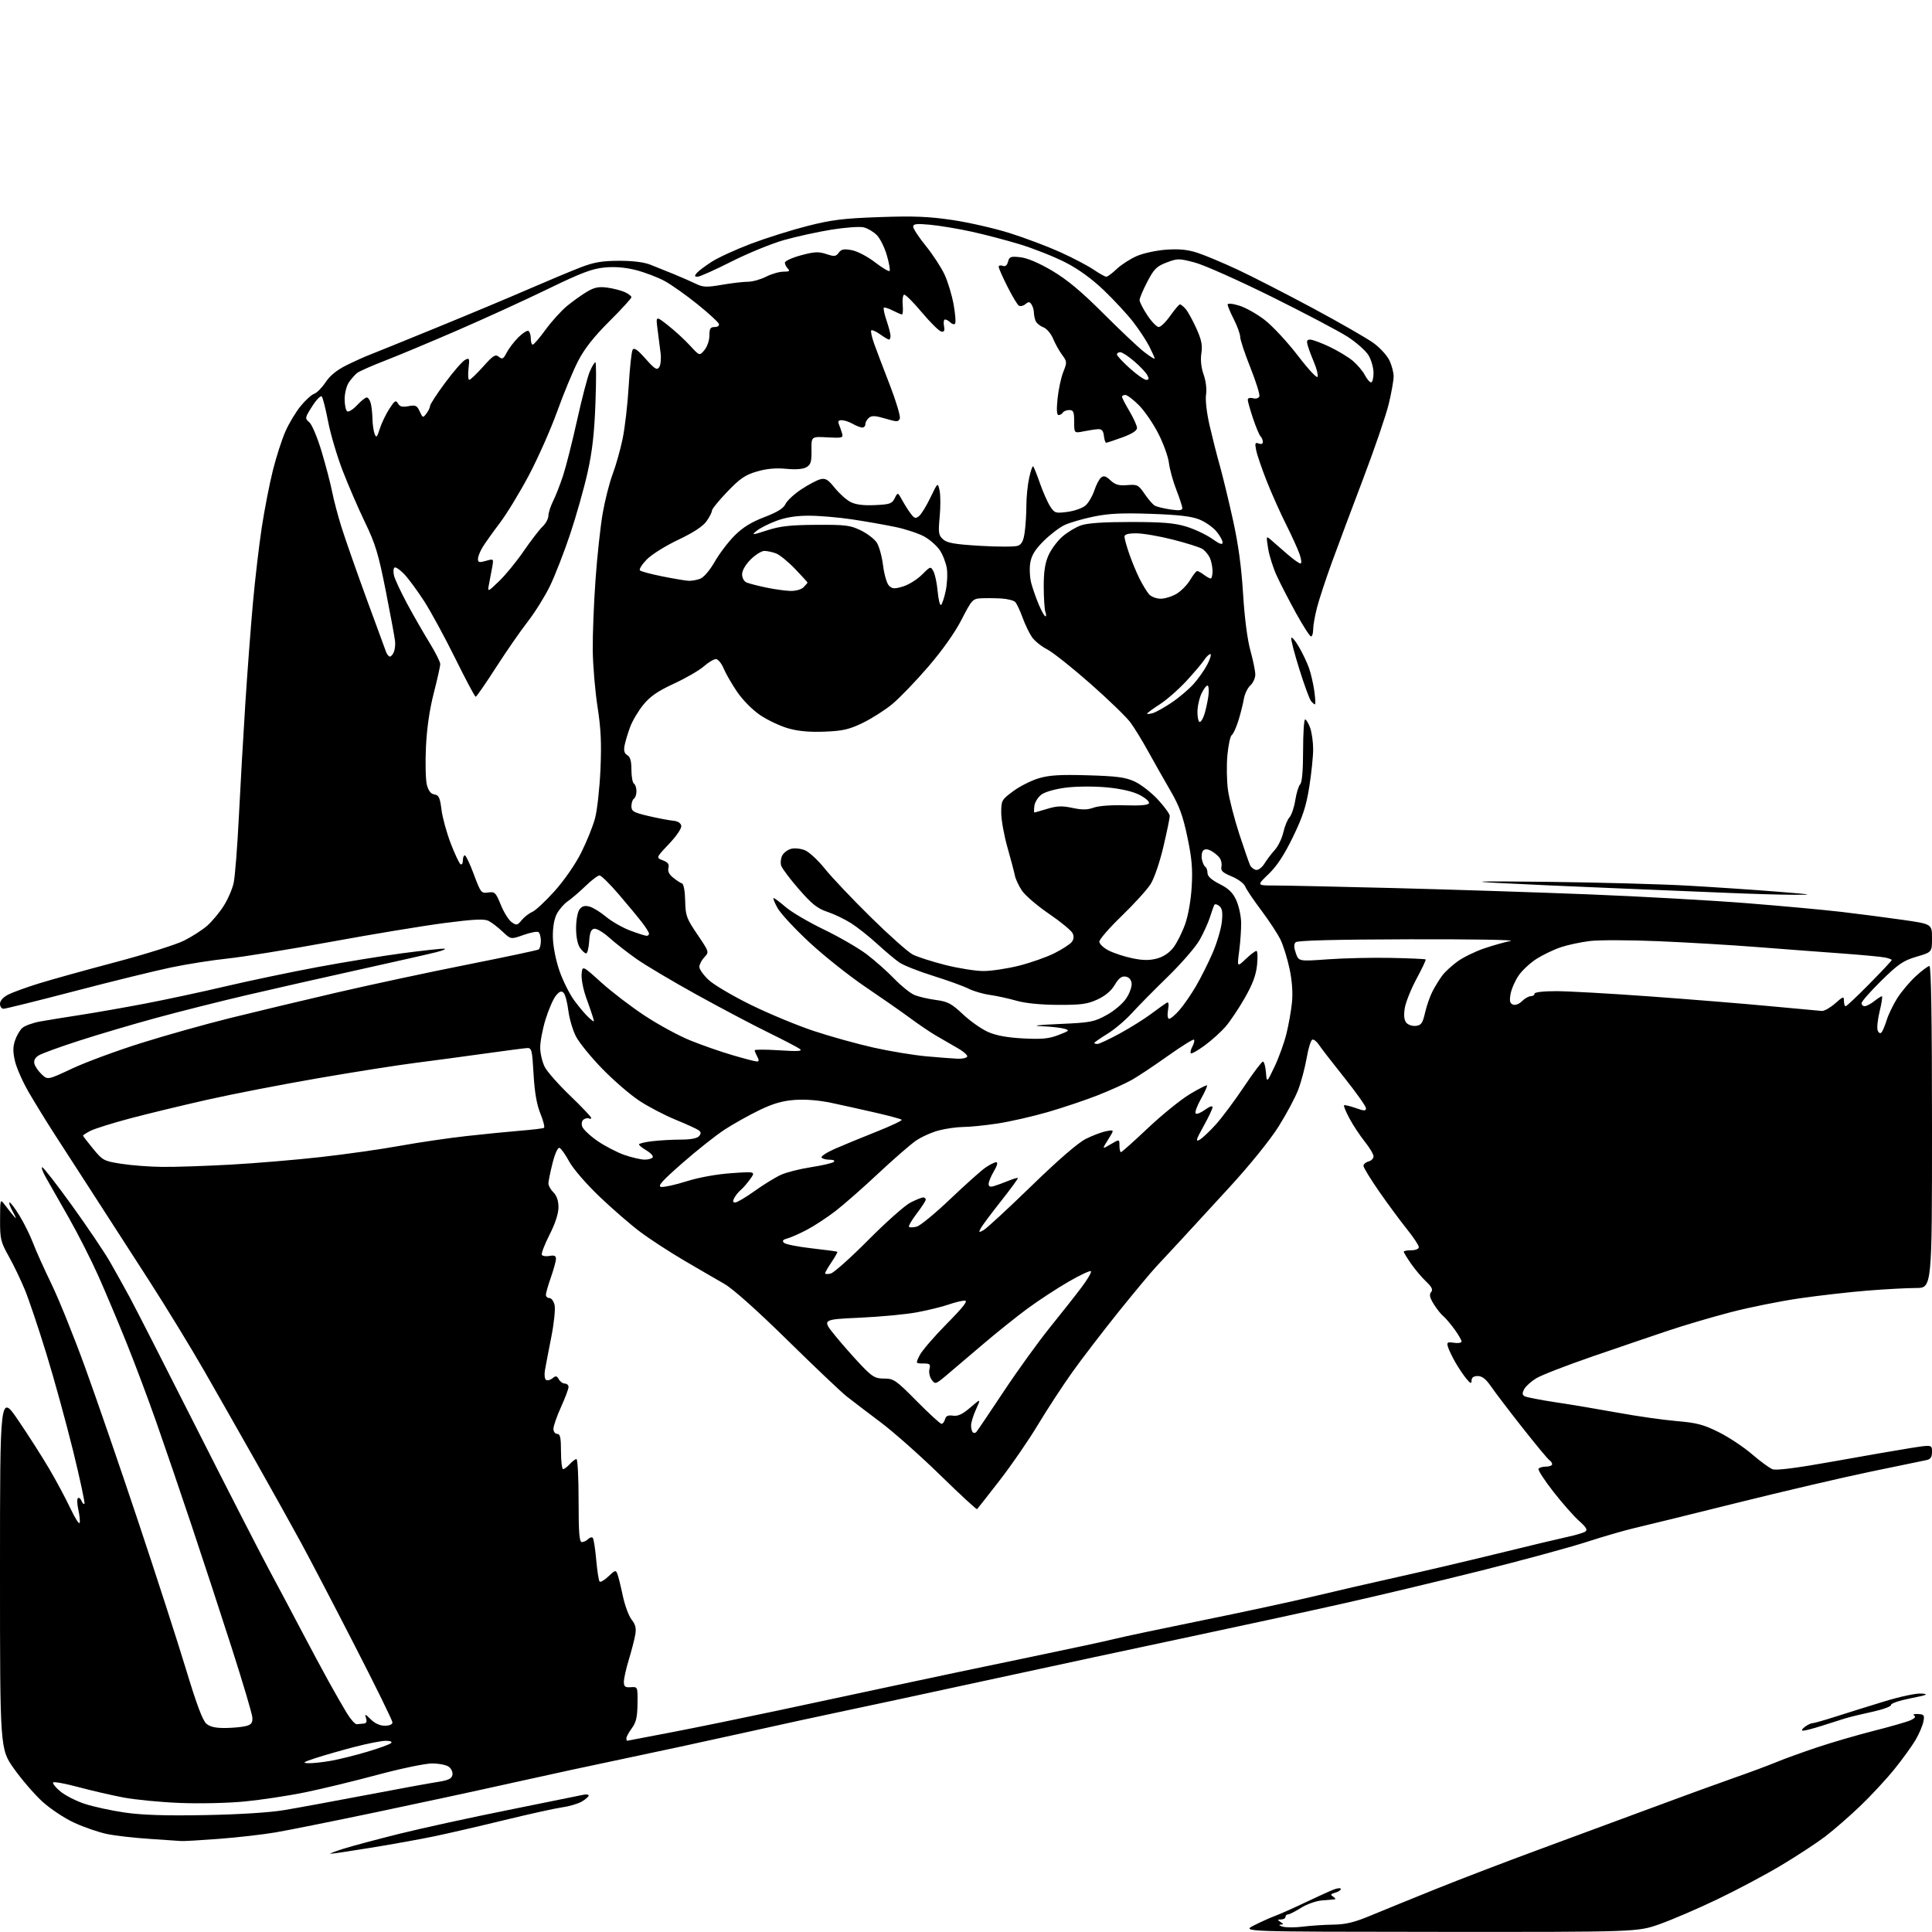 <?xml version="1.0" encoding="UTF-8" standalone="no"?>
<!-- Filename: ed9011d5437a2da45fc3c6ac1d287ee16b48402ab690cce6920e8f1077d9841f.svg -->
<!-- Created with https://svgstud.io -->
<svg
  version="1.1"
  xmlns="http://www.w3.org/2000/svg"
  xmlns:xlink="http://www.w3.org/1999/xlink"
  xmlns:svg="http://www.w3.org/2000/svg"
  xmlns:rdf="http://www.w3.org/1999/02/22-rdf-syntax-ns#"
  xmlns:cc="http://creativecommons.org/ns#"
  xmlns:dc="http://purl.org/dc/elements/1.1/"
  viewBox="0 0 768 768"
  width="768"
  height="768"
  role="img"
  aria-labelledby="titleID descID"
>
  <title id="titleID">husky driving a convertible wearing aviator sunglasses and a scarf</title>
  <desc id="descID">AI-generated SVG illustration: husky driving a convertible wearing aviator sunglasses and a scarf, created on https://svgstud.io</desc>

  <rect width="100%" height="100%" fill="white" />


  <path stroke="none" fill="black" fill-rule="evenodd" d="M572.17,767.95C493.50,767.89 493.50,767.89 498.50,765.36C501.25,763.97 505.07,762.25 507.00,761.54C508.93,760.83 514.33,758.42 519.01,756.19C523.69,753.96 528.75,751.66 530.26,751.09C531.77,750.52 533.00,750.44 533.00,750.91C533.00,751.38 531.99,752.04 530.75,752.38C528.87,752.90 528.75,753.16 530.00,753.98C530.83,754.53 531.05,755.00 530.50,755.03C529.95,755.07 527.64,755.26 525.38,755.46C523.11,755.66 519.40,756.98 517.14,758.41C514.89,759.83 512.58,761.00 512.02,761.00C511.46,761.00 511.00,761.45 511.00,762.00C511.00,762.55 510.21,763.01 509.25,763.02C507.75,763.03 507.72,763.17 509.00,764.00C510.33,764.86 510.33,764.98 509.00,765.08C508.18,765.15 508.60,765.51 509.94,765.88C511.29,766.26 514.89,766.25 517.94,765.87C521.00,765.48 526.42,765.12 530.00,765.07C535.03,764.99 538.43,764.16 545.00,761.41C549.67,759.46 561.37,754.70 570.98,750.83C580.60,746.96 598.60,740.07 610.98,735.51C623.37,730.96 643.40,723.55 655.50,719.05C667.60,714.54 682.66,709.06 688.97,706.85C695.27,704.65 702.92,701.81 705.97,700.54C709.01,699.27 716.31,696.62 722.19,694.65C728.06,692.68 738.29,689.70 744.90,688.02C751.52,686.35 758.09,684.46 759.50,683.82C761.19,683.05 761.66,682.41 760.88,681.92C760.22,681.52 760.92,681.26 762.42,681.35C764.88,681.48 765.09,681.79 764.56,684.43C764.24,686.04 762.85,689.29 761.46,691.66C760.08,694.02 756.31,699.23 753.08,703.24C749.86,707.24 743.68,713.90 739.36,718.02C735.04,722.14 728.80,727.57 725.50,730.08C722.20,732.59 714.41,737.70 708.18,741.43C701.96,745.16 690.48,751.27 682.68,755.00C674.88,758.74 664.53,763.19 659.67,764.90C650.84,768.00 650.84,768.00 572.17,767.95zM131.30,736.91C130.86,736.86 133.20,735.96 136.50,734.91C139.80,733.87 149.78,731.20 158.67,728.98C167.56,726.77 187.14,722.49 202.17,719.48C217.20,716.46 230.51,713.76 231.75,713.48C232.99,713.19 234.00,713.32 234.00,713.77C234.00,714.21 232.76,715.28 231.25,716.16C229.74,717.03 226.25,718.06 223.50,718.44C220.75,718.82 210.40,721.11 200.50,723.52C190.60,725.94 178.00,728.85 172.50,729.99C167.00,731.13 155.66,733.18 147.30,734.53C138.95,735.89 131.75,736.96 131.30,736.91zM72.00,731.84C71.17,731.76 65.55,731.38 59.50,730.99C53.45,730.60 45.80,729.73 42.50,729.04C39.20,728.35 33.35,726.34 29.50,724.56C25.57,722.75 19.98,719.03 16.74,716.07C13.58,713.16 8.52,707.28 5.49,702.99C0.00,695.20 0.00,695.20 0.00,624.57C0.00,553.94 0.00,553.94 7.33,564.72C11.37,570.65 16.90,579.33 19.64,584.00C22.38,588.67 26.11,595.65 27.93,599.50C29.75,603.35 31.42,606.00 31.65,605.39C31.88,604.78 31.65,602.41 31.14,600.13C30.63,597.85 30.57,595.77 31.00,595.50C31.43,595.23 32.07,595.75 32.42,596.65C32.76,597.55 33.28,598.05 33.57,597.77C33.85,597.48 31.84,588.08 29.09,576.87C26.33,565.67 21.55,548.24 18.44,538.15C15.34,528.06 11.49,516.60 9.88,512.70C8.27,508.79 5.39,502.80 3.47,499.39C0.27,493.66 0.00,492.52 0.03,484.84C0.06,476.50 0.06,476.50 1.96,479.00C3.00,480.38 4.61,482.40 5.52,483.50C6.62,484.82 6.49,484.22 5.13,481.75C3.99,479.69 3.41,478.00 3.82,478.00C4.24,478.00 6.05,480.42 7.84,483.39C9.64,486.35 12.02,491.18 13.14,494.14C14.25,497.09 17.57,504.45 20.50,510.50C23.43,516.55 29.42,531.40 33.81,543.50C38.21,555.60 47.67,583.05 54.83,604.50C61.99,625.95 70.58,652.50 73.91,663.50C78.20,677.68 80.58,684.01 82.09,685.25C83.61,686.49 85.85,686.97 89.86,686.90C92.96,686.85 96.62,686.48 98.00,686.08C99.94,685.52 100.46,684.76 100.31,682.68C100.21,681.21 96.47,668.64 92.01,654.75C87.55,640.86 80.36,618.92 76.03,606.00C71.71,593.08 65.48,574.85 62.20,565.50C58.92,556.15 53.51,541.75 50.18,533.50C46.85,525.25 41.85,513.39 39.06,507.13C36.27,500.88 31.02,490.53 27.38,484.13C23.74,477.74 19.67,470.59 18.34,468.25C17.01,465.91 16.31,464.00 16.78,464.00C17.26,464.00 22.59,470.86 28.64,479.25C34.68,487.64 41.44,497.65 43.66,501.50C45.87,505.35 49.51,511.88 51.73,516.00C53.95,520.12 65.76,543.25 77.96,567.40C90.16,591.54 103.19,616.96 106.91,623.90C110.64,630.83 116.52,641.90 119.98,648.50C123.44,655.10 128.27,664.10 130.70,668.50C133.13,672.90 136.36,678.52 137.88,681.00C139.39,683.48 141.16,685.46 141.82,685.40C142.47,685.34 143.71,685.23 144.57,685.15C145.67,685.04 145.94,684.40 145.49,682.97C144.92,681.18 145.15,681.24 147.38,683.47C148.98,685.07 151.03,686.00 152.95,686.00C154.83,686.00 156.00,685.49 156.00,684.67C156.00,683.93 149.32,670.32 141.15,654.42C132.99,638.51 123.38,620.10 119.80,613.50C116.21,606.90 108.20,592.50 101.98,581.50C95.76,570.50 86.42,554.08 81.22,545.00C76.02,535.92 66.12,519.73 59.22,509.00C52.33,498.27 42.36,482.84 37.09,474.70C31.82,466.56 24.84,455.76 21.58,450.70C18.33,445.64 13.75,438.20 11.41,434.16C9.07,430.13 6.63,424.63 5.99,421.95C5.11,418.31 5.10,416.22 5.95,413.66C6.57,411.78 7.88,409.51 8.87,408.62C9.85,407.73 13.10,406.57 16.08,406.03C19.06,405.50 26.22,404.34 32.00,403.45C37.78,402.56 49.25,400.55 57.50,398.98C65.75,397.40 80.21,394.31 89.63,392.09C99.05,389.88 115.42,386.45 126.02,384.47C136.61,382.49 151.85,380.01 159.89,378.94C167.93,377.88 175.40,377.06 176.50,377.12C177.60,377.17 176.25,377.79 173.50,378.49C170.75,379.19 157.03,382.29 143.00,385.40C128.97,388.50 108.72,393.09 98.00,395.59C87.28,398.10 71.08,402.18 62.00,404.66C52.92,407.13 39.20,411.19 31.50,413.68C23.80,416.16 16.53,418.81 15.34,419.57C13.91,420.47 13.34,421.60 13.68,422.88C13.96,423.95 15.26,425.84 16.58,427.07C18.97,429.32 18.97,429.32 28.73,424.74C34.11,422.22 46.42,417.67 56.10,414.63C65.77,411.59 81.75,407.10 91.60,404.66C101.44,402.22 120.47,397.67 133.89,394.55C147.30,391.44 170.63,386.44 185.73,383.45C200.83,380.45 213.59,377.75 214.09,377.44C214.59,377.14 215.00,375.59 215.00,374.00C215.00,372.41 214.56,370.85 214.02,370.51C213.48,370.18 210.79,370.70 208.05,371.68C203.06,373.45 203.06,373.45 199.78,370.34C197.98,368.64 195.49,366.72 194.26,366.09C192.53,365.20 188.61,365.38 176.76,366.91C168.37,368.00 148.00,371.36 131.50,374.39C115.00,377.41 96.55,380.40 90.50,381.03C84.45,381.66 74.33,383.25 68.00,384.58C61.67,385.90 44.42,390.13 29.66,393.99C14.90,397.85 2.19,401.00 1.41,401.00C0.63,401.00 0.00,400.11 0.00,399.03C0.00,397.82 1.24,396.41 3.20,395.40C4.95,394.49 10.47,392.49 15.45,390.94C20.43,389.40 34.17,385.58 46.00,382.45C57.83,379.32 70.07,375.47 73.21,373.89C76.35,372.31 80.47,369.65 82.37,367.98C84.27,366.31 87.19,362.82 88.85,360.22C90.52,357.63 92.33,353.48 92.88,351.00C93.42,348.52 94.36,336.60 94.96,324.50C95.56,312.40 96.72,292.15 97.53,279.50C98.35,266.85 99.71,248.85 100.56,239.50C101.40,230.15 102.99,216.65 104.08,209.50C105.18,202.35 107.16,192.17 108.50,186.87C109.83,181.57 112.07,174.63 113.48,171.45C114.89,168.26 117.62,163.73 119.54,161.39C121.46,159.04 123.87,156.86 124.90,156.53C125.93,156.20 127.95,154.16 129.40,151.98C131.16,149.32 133.90,147.09 137.76,145.18C140.92,143.62 145.07,141.74 147.00,141.01C148.93,140.27 160.85,135.44 173.50,130.26C186.15,125.09 202.71,118.16 210.29,114.86C217.88,111.57 227.11,107.71 230.79,106.29C236.08,104.25 239.30,103.69 246.00,103.67C251.42,103.65 255.95,104.21 258.50,105.21C260.70,106.07 264.98,107.79 268.00,109.03C271.02,110.28 274.95,112.00 276.72,112.86C279.48,114.20 280.93,114.25 286.98,113.21C290.86,112.54 295.51,112.00 297.31,112.00C299.11,112.00 302.34,111.10 304.50,110.00C306.66,108.90 309.77,108.00 311.41,108.00C313.74,108.00 314.13,107.73 313.20,106.80C312.54,106.14 312.00,105.06 312.00,104.41C312.00,103.76 314.87,102.44 318.38,101.49C323.71,100.05 325.38,99.97 328.45,100.98C331.67,102.05 332.29,101.98 333.41,100.46C334.42,99.07 335.47,98.86 338.59,99.44C340.78,99.85 344.82,101.95 347.78,104.23C350.68,106.46 353.31,108.03 353.62,107.72C353.93,107.40 353.44,104.59 352.53,101.47C351.63,98.35 349.82,94.73 348.53,93.44C347.23,92.14 344.91,90.76 343.37,90.38C341.82,89.99 336.05,90.40 330.53,91.29C325.01,92.18 316.45,94.06 311.50,95.47C306.55,96.89 297.18,100.73 290.67,104.02C284.16,107.31 278.15,110.00 277.30,110.00C276.07,110.00 276.00,109.71 276.95,108.55C277.61,107.76 280.31,105.73 282.94,104.04C285.57,102.35 292.62,99.12 298.61,96.86C304.60,94.60 314.68,91.43 321.00,89.82C330.62,87.38 335.30,86.80 349.61,86.30C363.20,85.82 369.17,86.06 378.61,87.46C385.15,88.43 395.45,90.79 401.50,92.70C407.55,94.61 416.55,98.01 421.50,100.25C426.45,102.49 432.38,105.60 434.68,107.16C436.98,108.72 439.28,110.00 439.78,110.00C440.29,110.00 442.14,108.62 443.90,106.94C445.66,105.26 449.22,102.96 451.80,101.82C454.42,100.67 459.65,99.53 463.62,99.25C468.85,98.89 472.17,99.23 476.12,100.53C479.08,101.50 486.23,104.51 492.00,107.20C497.77,109.90 511.27,116.82 522.00,122.58C532.73,128.34 543.56,134.57 546.08,136.42C548.60,138.26 551.42,141.36 552.33,143.29C553.25,145.22 554.00,148.08 553.99,149.65C553.99,151.22 553.12,156.11 552.06,160.52C551.01,164.93 546.47,178.20 541.99,190.02C537.50,201.83 531.87,216.90 529.46,223.50C527.06,230.10 524.40,238.18 523.55,241.46C522.70,244.74 522.00,248.68 522.00,250.21C522.00,251.74 521.62,253.00 521.16,253.00C520.69,253.00 518.01,248.84 515.20,243.75C512.39,238.66 508.92,231.93 507.49,228.79C506.06,225.65 504.53,220.80 504.09,218.00C503.29,212.92 503.29,212.92 505.39,214.76C506.55,215.77 509.41,218.26 511.75,220.30C514.09,222.33 516.43,224.00 516.96,224.00C517.50,224.00 517.33,222.35 516.58,220.22C515.84,218.14 513.41,212.80 511.18,208.35C508.94,203.90 505.51,196.22 503.56,191.29C501.61,186.36 499.71,180.82 499.35,178.99C498.78,176.16 498.93,175.76 500.34,176.30C501.35,176.69 502.00,176.44 502.00,175.67C502.00,174.97 501.59,173.97 501.08,173.45C500.57,172.93 499.22,169.70 498.08,166.28C496.94,162.86 496.00,159.55 496.00,158.91C496.00,158.25 496.86,157.99 498.06,158.31C499.25,158.62 500.33,158.30 500.61,157.57C500.88,156.87 499.28,151.72 497.05,146.13C494.82,140.54 493.00,135.05 493.00,133.95C493.00,132.84 491.87,129.71 490.50,127.00C489.12,124.29 488.00,121.62 488.00,121.08C488.00,120.49 489.82,120.64 492.55,121.47C495.05,122.22 499.63,124.78 502.72,127.17C505.81,129.55 511.75,135.94 515.92,141.37C520.38,147.17 523.63,150.61 523.80,149.72C523.97,148.88 523.36,146.46 522.46,144.35C521.55,142.23 520.43,139.26 519.97,137.75C519.29,135.51 519.45,135.00 520.82,135.00C521.74,135.00 525.20,136.28 528.50,137.85C531.80,139.41 535.98,141.94 537.79,143.46C539.59,144.99 541.74,147.53 542.56,149.12C543.38,150.70 544.49,152.00 545.03,152.00C545.56,152.00 546.00,150.31 546.00,148.25C545.99,146.19 545.09,143.03 544.00,141.22C542.90,139.42 539.19,136.13 535.75,133.90C532.31,131.68 518.70,124.51 505.50,117.96C492.30,111.42 478.53,105.29 474.90,104.34C468.63,102.70 468.07,102.70 463.72,104.36C459.78,105.87 458.72,106.92 456.07,112.01C454.38,115.26 453.00,118.53 453.00,119.29C453.00,120.04 454.39,122.76 456.09,125.33C457.80,127.90 459.83,130.00 460.61,130.00C461.40,130.00 463.47,127.97 465.21,125.50C466.96,123.03 468.68,121.00 469.04,121.00C469.40,121.00 470.39,121.79 471.26,122.75C472.12,123.71 474.03,127.15 475.50,130.39C477.62,135.03 478.05,137.16 477.56,140.43C477.16,143.09 477.49,146.13 478.46,148.90C479.36,151.45 479.76,154.71 479.42,156.86C479.09,158.96 479.68,164.09 480.80,169.00C481.88,173.68 483.70,180.88 484.87,185.00C486.03,189.12 488.38,198.80 490.08,206.50C492.23,216.18 493.48,225.28 494.14,236.00C494.72,245.51 495.84,254.23 497.04,258.56C498.12,262.45 499.00,266.77 499.00,268.16C499.00,269.55 498.11,271.50 497.02,272.48C495.93,273.47 494.77,275.90 494.44,277.89C494.10,279.87 493.13,283.75 492.27,286.50C491.41,289.25 490.23,291.81 489.65,292.19C489.07,292.56 488.28,296.16 487.91,300.19C487.54,304.21 487.64,310.43 488.13,314.00C488.63,317.57 490.65,325.45 492.62,331.50C494.60,337.55 496.55,343.18 496.96,344.00C497.38,344.82 498.43,345.64 499.29,345.81C500.17,345.98 501.65,344.87 502.62,343.31C503.58,341.77 505.44,339.31 506.76,337.86C508.08,336.41 509.60,333.26 510.14,330.87C510.68,328.48 511.78,325.79 512.60,324.89C513.41,323.99 514.45,320.92 514.90,318.07C515.35,315.21 516.23,312.37 516.86,311.74C517.59,311.01 518.00,306.17 518.00,298.30C518.00,291.54 518.36,286.00 518.80,286.00C519.24,286.00 520.14,287.49 520.80,289.32C521.46,291.15 522.00,294.98 522.00,297.83C522.00,300.69 521.31,307.40 520.46,312.76C519.24,320.47 517.88,324.63 513.96,332.72C510.47,339.90 507.59,344.28 504.27,347.47C499.53,352.00 499.53,352.00 506.65,352.00C510.57,352.00 531.94,352.46 554.14,353.02C576.34,353.59 611.15,354.71 631.50,355.52C651.85,356.33 679.98,357.90 694.00,359.00C708.02,360.11 725.12,361.68 732.00,362.49C738.88,363.30 749.79,364.72 756.25,365.64C768.00,367.32 768.00,367.32 768.00,372.91C768.00,378.50 768.00,378.50 761.86,380.30C756.58,381.86 754.64,383.18 747.86,389.83C743.54,394.08 740.00,398.11 740.00,398.78C740.00,399.45 740.56,399.99 741.25,399.98C741.94,399.97 743.62,399.08 745.00,398.00C746.38,396.92 747.76,396.03 748.08,396.02C748.39,396.01 748.00,398.68 747.20,401.95C746.40,405.22 746.04,408.67 746.41,409.62C746.79,410.62 747.42,410.96 747.91,410.42C748.38,409.91 749.31,407.70 749.99,405.50C750.67,403.30 752.55,399.40 754.17,396.83C755.79,394.26 759.10,390.32 761.53,388.08C763.97,385.83 766.42,384.00 766.98,384.00C767.66,384.00 768.00,405.07 768.00,448.00C768.00,512.00 768.00,512.00 761.65,512.00C758.15,512.00 749.49,512.46 742.40,513.03C735.30,513.60 723.20,514.98 715.50,516.09C707.80,517.20 695.42,519.68 688.00,521.62C680.58,523.55 669.33,526.87 663.00,529.00C656.67,531.12 643.12,535.74 632.89,539.26C622.65,542.79 612.63,546.68 610.63,547.92C608.62,549.16 606.48,551.10 605.88,552.22C605.07,553.73 605.10,554.45 606.01,555.01C606.68,555.42 612.24,556.50 618.36,557.42C624.49,558.33 635.65,560.21 643.18,561.58C650.70,562.96 661.17,564.45 666.44,564.90C674.50,565.58 677.16,566.28 683.26,569.32C687.24,571.31 693.18,575.25 696.45,578.07C699.72,580.89 703.39,583.58 704.61,584.04C706.08,584.60 714.15,583.57 728.66,580.97C740.67,578.81 754.44,576.42 759.25,575.66C768.00,574.28 768.00,574.28 768.00,577.12C768.00,579.27 767.45,580.07 765.75,580.42C764.51,580.67 754.50,582.74 743.50,585.03C732.50,587.31 708.42,592.94 690.00,597.53C671.58,602.12 653.47,606.57 649.76,607.42C646.05,608.27 637.50,610.75 630.76,612.93C624.02,615.11 605.00,620.28 588.50,624.41C572.00,628.54 547.25,634.44 533.50,637.52C519.75,640.60 492.75,646.45 473.50,650.53C454.25,654.60 417.57,662.47 392.00,668.02C366.43,673.57 340.32,679.17 334.00,680.48C327.68,681.78 310.35,685.55 295.50,688.86C280.65,692.16 259.52,696.72 248.55,699.00C237.58,701.27 217.56,705.60 204.05,708.62C190.55,711.64 165.78,716.98 149.00,720.49C132.22,724.00 114.45,727.57 109.50,728.41C104.55,729.26 94.42,730.41 87.00,730.98C79.58,731.54 72.83,731.93 72.00,731.84zM81.50,721.53C95.01,721.28 107.17,720.52 113.00,719.54C118.22,718.67 132.85,715.98 145.50,713.57C158.15,711.16 170.97,708.81 173.99,708.35C178.24,707.69 179.56,707.06 179.85,705.57C180.05,704.50 179.41,703.04 178.42,702.32C177.43,701.59 174.42,701.00 171.74,701.00C169.05,701.00 159.22,703.05 149.89,705.56C140.56,708.07 127.58,711.20 121.05,712.53C114.51,713.86 103.84,715.47 97.33,716.11C90.66,716.76 79.39,717.02 71.50,716.70C63.80,716.39 53.67,715.41 49.00,714.52C44.33,713.63 36.29,711.77 31.14,710.39C26.00,709.01 21.50,708.18 21.14,708.54C20.79,708.90 22.05,710.49 23.94,712.08C25.83,713.67 30.19,715.90 33.62,717.04C37.06,718.18 44.28,719.75 49.68,720.53C56.62,721.52 65.95,721.82 81.50,721.53zM122.57,700.90C124.25,700.96 128.30,700.52 131.57,699.94C134.83,699.36 141.32,697.75 146.00,696.35C150.68,694.96 154.93,693.41 155.45,692.91C156.03,692.35 155.20,692.00 153.31,692.00C151.61,692.00 146.01,693.10 140.86,694.45C135.71,695.79 128.80,697.77 125.50,698.85C120.53,700.47 120.03,700.82 122.57,700.90zM249.25,691.99C249.39,691.98 257.38,690.46 267.00,688.60C276.62,686.75 295.52,682.88 309.00,680.01C322.48,677.14 343.85,672.57 356.50,669.86C369.15,667.14 392.55,662.22 408.50,658.92C424.45,655.62 439.98,652.29 443.00,651.51C446.02,650.74 461.77,647.41 478.00,644.11C494.23,640.82 514.08,636.53 522.12,634.60C530.16,632.66 545.01,629.24 555.12,627.00C565.23,624.76 583.40,620.50 595.50,617.53C607.60,614.56 620.05,611.59 623.17,610.92C626.29,610.26 629.44,609.32 630.17,608.83C631.18,608.15 630.60,607.14 627.71,604.58C625.63,602.74 621.03,597.52 617.49,592.98C613.94,588.45 611.29,584.35 611.58,583.87C611.88,583.39 613.22,583.00 614.56,583.00C615.90,583.00 617.00,582.58 617.00,582.06C617.00,581.54 616.51,580.82 615.92,580.45C615.32,580.08 610.49,574.25 605.17,567.50C599.85,560.74 594.23,553.36 592.69,551.11C590.69,548.19 589.16,547.00 587.44,547.00C585.80,547.00 584.99,547.57 584.97,548.75C584.94,550.19 584.58,550.07 582.88,548.04C581.76,546.68 579.79,543.76 578.52,541.54C577.25,539.32 575.93,536.56 575.59,535.42C575.05,533.58 575.32,533.39 577.99,533.78C579.64,534.03 581.00,533.79 581.00,533.26C581.00,532.73 579.73,530.55 578.17,528.40C576.61,526.26 574.59,523.89 573.68,523.14C572.77,522.39 571.07,520.24 569.91,518.36C568.35,515.84 568.08,514.60 568.88,513.64C569.70,512.66 569.21,511.62 566.88,509.42C565.19,507.81 562.50,504.62 560.90,502.32C559.31,500.02 558.00,497.88 558.00,497.57C558.00,497.26 559.35,497.00 561.00,497.00C562.75,497.00 564.00,496.47 564.00,495.74C564.00,495.04 561.84,491.78 559.19,488.49C556.55,485.19 551.60,478.49 548.19,473.58C544.79,468.67 542.00,464.11 542.00,463.45C542.00,462.78 542.90,462.00 544.00,461.71C545.10,461.42 546.00,460.51 546.00,459.67C546.00,458.84 544.44,456.21 542.53,453.83C540.62,451.45 537.89,447.32 536.46,444.65C535.03,441.98 534.05,439.62 534.28,439.39C534.50,439.16 536.56,439.64 538.84,440.44C542.31,441.67 543.00,441.69 543.00,440.54C543.00,439.79 539.14,434.34 534.42,428.42C529.70,422.51 525.13,416.61 524.28,415.30C523.42,413.99 522.25,413.08 521.67,413.28C521.09,413.47 520.07,416.75 519.42,420.56C518.76,424.38 517.25,430.05 516.07,433.16C514.89,436.28 511.35,442.90 508.21,447.88C504.88,453.16 496.87,463.08 489.00,471.66C481.57,479.76 472.77,489.33 469.44,492.94C466.11,496.55 461.69,501.30 459.62,503.50C457.56,505.70 450.81,513.80 444.62,521.50C438.44,529.20 430.21,539.93 426.34,545.34C422.48,550.75 416.30,560.20 412.61,566.34C408.93,572.48 402.06,582.45 397.36,588.50C392.66,594.55 388.63,599.68 388.41,599.91C388.19,600.14 381.60,594.05 373.76,586.39C365.92,578.73 355.23,569.25 350.00,565.33C344.77,561.41 338.70,556.78 336.50,555.04C334.30,553.30 323.71,543.24 312.97,532.69C300.93,520.87 291.34,512.30 287.97,510.38C284.96,508.66 277.77,504.49 272.00,501.10C266.22,497.71 258.36,492.60 254.54,489.73C250.71,486.87 243.40,480.53 238.29,475.65C233.01,470.60 227.81,464.58 226.25,461.70C224.74,458.91 223.00,456.47 222.38,456.28C221.74,456.07 220.57,458.66 219.63,462.42C218.73,465.99 218.00,469.61 218.00,470.46C218.00,471.30 218.90,472.90 220.00,474.00C221.32,475.32 222.00,477.33 222.00,479.92C222.00,482.44 220.72,486.36 218.42,490.89C216.45,494.76 215.09,498.34 215.40,498.83C215.70,499.33 217.09,499.51 218.48,499.25C220.35,498.89 221.00,499.19 221.00,500.41C221.00,501.31 220.10,504.61 219.00,507.74C217.90,510.87 217.00,514.01 217.00,514.72C217.00,515.42 217.64,516.00 218.42,516.00C219.20,516.00 220.12,517.28 220.47,518.84C220.81,520.40 220.21,526.14 219.13,531.59C218.05,537.04 216.92,542.95 216.62,544.71C216.31,546.48 216.52,548.20 217.08,548.55C217.63,548.89 218.79,548.59 219.64,547.88C220.93,546.81 221.35,546.88 222.15,548.30C222.67,549.23 223.75,550.00 224.55,550.00C225.35,550.00 226.00,550.61 226.00,551.36C226.00,552.11 224.65,555.70 223.00,559.34C221.35,562.98 220.00,566.87 220.00,567.98C220.00,569.11 220.66,570.00 221.50,570.00C222.69,570.00 223.00,571.44 223.00,577.00C223.00,580.85 223.38,584.00 223.85,584.00C224.31,584.00 225.50,583.10 226.50,582.00C227.50,580.90 228.69,580.00 229.15,580.00C229.62,580.00 230.00,587.42 230.00,596.50C230.00,609.37 230.29,613.00 231.30,613.00C232.01,613.00 233.13,612.47 233.78,611.82C234.43,611.17 235.27,610.93 235.63,611.30C235.99,611.66 236.61,615.58 237.00,620.00C237.39,624.42 238.00,628.34 238.36,628.70C238.73,629.06 240.31,628.12 241.88,626.62C244.49,624.12 244.80,624.04 245.43,625.69C245.82,626.68 246.78,630.58 247.57,634.35C248.37,638.12 249.94,642.38 251.08,643.83C252.66,645.84 252.99,647.26 252.50,649.97C252.15,651.91 251.00,656.36 249.93,659.86C248.87,663.35 248.00,667.26 248.00,668.54C248.00,670.47 248.48,670.84 250.75,670.69C253.50,670.50 253.50,670.50 253.42,677.28C253.36,682.57 252.87,684.69 251.17,686.98C249.98,688.60 249.00,690.39 249.00,690.96C249.00,691.53 249.11,691.99 249.25,691.99zM716.78,687.97C716.02,687.95 716.29,687.34 717.44,686.47C718.51,685.66 719.86,685.00 720.45,685.00C721.04,685.00 725.12,683.85 729.51,682.44C733.91,681.03 742.63,678.30 748.91,676.38C755.53,674.36 761.82,673.03 763.91,673.21C766.85,673.47 766.05,673.81 759.50,675.10C755.08,675.97 751.60,677.15 751.72,677.74C751.84,678.33 748.46,679.56 744.22,680.48C739.97,681.40 735.15,682.57 733.50,683.08C731.85,683.60 727.70,684.91 724.28,686.01C720.86,687.10 717.49,687.99 716.78,687.97zM388.08,569.27C388.47,568.85 393.36,561.61 398.95,553.19C404.53,544.77 412.82,533.30 417.35,527.69C421.88,522.09 427.55,514.90 429.94,511.72C432.33,508.55 434.00,505.67 433.66,505.33C433.32,504.99 429.32,506.86 424.77,509.49C420.22,512.12 412.90,516.91 408.50,520.14C404.10,523.37 396.00,529.86 390.50,534.57C385.00,539.28 378.54,544.77 376.14,546.77C371.91,550.32 371.74,550.36 370.35,548.46C369.55,547.38 369.16,545.49 369.47,544.25C369.97,542.29 369.65,542.00 366.99,542.00C363.95,542.00 363.95,542.00 365.58,538.75C366.47,536.96 371.31,531.34 376.33,526.25C383.02,519.47 384.93,517.00 383.48,517.01C382.39,517.02 379.48,517.74 377.00,518.60C374.52,519.47 368.90,520.84 364.50,521.66C360.10,522.48 349.80,523.45 341.61,523.82C326.72,524.50 326.72,524.50 332.03,531.00C334.96,534.58 339.62,539.86 342.39,542.75C346.85,547.39 347.90,548.00 351.49,548.00C355.27,548.00 356.15,548.61 364.44,557.00C369.34,561.95 373.76,566.00 374.27,566.00C374.77,566.00 375.40,565.18 375.66,564.18C376.01,562.86 376.87,562.47 378.82,562.75C380.80,563.04 382.61,562.19 385.73,559.51C389.95,555.88 389.95,555.88 388.00,560.19C386.92,562.56 386.03,565.44 386.02,566.58C386.01,567.73 386.31,568.97 386.68,569.35C387.06,569.73 387.69,569.69 388.08,569.27zM330.25,506.24C331.49,505.93 338.21,499.92 345.19,492.89C352.17,485.86 359.69,479.18 361.90,478.05C364.11,476.92 366.39,476.00 366.96,476.00C367.53,476.00 368.00,476.39 368.00,476.86C368.00,477.33 366.38,479.83 364.40,482.42C362.42,485.02 361.05,487.39 361.36,487.69C361.66,487.99 363.02,487.96 364.38,487.62C365.75,487.28 371.73,482.36 377.68,476.69C383.63,471.03 389.92,465.40 391.65,464.20C393.39,462.99 395.35,462.00 396.00,462.00C396.76,462.00 396.43,463.30 395.10,465.56C393.94,467.51 393.00,469.79 393.00,470.62C393.00,471.73 393.61,471.95 395.25,471.45C396.49,471.07 399.03,470.13 400.90,469.37C402.78,468.60 404.45,468.11 404.62,468.29C404.79,468.46 401.77,472.59 397.91,477.47C394.05,482.35 390.43,487.20 389.87,488.25C388.95,489.96 389.06,490.04 390.96,489.02C392.11,488.40 400.65,480.53 409.92,471.52C420.62,461.12 428.55,454.26 431.64,452.72C434.31,451.38 437.96,450.01 439.75,449.67C442.99,449.05 442.99,449.05 440.51,452.98C438.03,456.92 438.03,456.92 441.51,454.86C445.00,452.80 445.00,452.80 445.00,455.40C445.00,456.83 445.27,458.00 445.59,458.00C445.92,458.00 450.76,453.69 456.34,448.41C461.93,443.14 469.41,437.08 472.96,434.95C476.51,432.82 479.59,431.25 479.80,431.47C480.02,431.68 478.93,434.12 477.38,436.87C475.82,439.63 474.89,442.22 475.29,442.62C475.69,443.03 477.37,442.36 479.01,441.15C480.74,439.87 482.00,439.44 482.00,440.12C482.00,440.78 480.38,444.20 478.40,447.74C475.48,452.96 475.18,453.98 476.78,453.12C477.87,452.53 480.81,449.78 483.32,446.99C485.82,444.21 490.86,437.45 494.52,431.97C498.18,426.48 501.56,422.00 502.03,422.00C502.50,422.00 503.04,423.91 503.23,426.25C503.57,430.50 503.57,430.50 506.66,424.00C508.36,420.43 510.48,414.56 511.37,410.96C512.26,407.37 513.26,401.74 513.58,398.46C513.97,394.65 513.62,389.84 512.62,385.12C511.76,381.06 510.14,375.85 509.02,373.53C507.89,371.22 504.47,365.99 501.40,361.91C498.33,357.83 495.44,353.55 494.98,352.38C494.52,351.20 492.14,349.43 489.62,348.39C485.99,346.89 485.18,346.11 485.54,344.51C485.78,343.40 485.43,341.79 484.74,340.91C484.06,340.04 482.56,338.82 481.40,338.21C480.00,337.46 478.97,337.43 478.30,338.10C477.75,338.65 477.51,340.21 477.77,341.57C478.03,342.92 478.64,344.27 479.12,344.57C479.60,344.87 480.00,345.98 480.00,347.04C480.00,348.34 481.57,349.76 484.81,351.41C488.44,353.24 490.08,354.85 491.46,357.91C492.47,360.15 493.33,364.13 493.37,366.74C493.42,369.36 493.07,374.43 492.60,378.00C491.75,384.50 491.75,384.50 495.17,381.25C497.06,379.46 498.97,378.00 499.44,378.00C499.90,378.00 500.02,380.51 499.70,383.59C499.29,387.63 497.94,391.24 494.84,396.67C492.48,400.80 489.07,405.90 487.26,408.01C485.45,410.12 481.71,413.51 478.94,415.54C476.17,417.58 473.67,419.00 473.37,418.71C473.08,418.41 473.36,417.19 474.00,416.00C474.64,414.81 474.92,413.59 474.62,413.29C474.33,412.99 469.68,415.88 464.29,419.71C458.91,423.54 452.48,427.83 450.00,429.23C447.52,430.64 441.45,433.39 436.50,435.34C431.55,437.29 422.55,440.32 416.50,442.07C410.45,443.82 401.45,445.87 396.50,446.62C391.55,447.37 385.46,447.99 382.97,447.99C380.48,448.00 376.10,448.61 373.24,449.35C370.39,450.09 366.24,451.95 364.04,453.48C361.83,455.01 355.09,460.88 349.06,466.53C343.03,472.19 335.38,478.90 332.07,481.45C328.75,484.00 323.66,487.34 320.76,488.86C317.85,490.39 314.37,491.93 313.01,492.29C311.23,492.75 310.84,493.24 311.62,494.02C312.22,494.62 317.16,495.61 322.60,496.22C328.05,496.84 332.65,497.45 332.84,497.59C333.03,497.73 332.01,499.56 330.59,501.65C329.17,503.75 328.00,505.77 328.00,506.14C328.00,506.51 329.01,506.56 330.25,506.24zM292.27,478.00C293.01,478.00 296.51,475.93 300.05,473.39C303.60,470.85 308.30,467.97 310.50,466.98C312.70,465.99 318.10,464.63 322.50,463.96C326.90,463.28 330.93,462.34 331.45,461.87C332.01,461.36 331.31,461.00 329.76,461.00C328.31,461.00 326.88,460.61 326.58,460.13C326.28,459.65 328.62,458.11 331.77,456.72C334.92,455.33 342.34,452.27 348.25,449.93C354.16,447.58 358.75,445.42 358.45,445.12C358.15,444.82 353.54,443.57 348.20,442.34C342.87,441.11 334.94,439.35 330.59,438.43C325.60,437.37 320.21,436.93 316.00,437.23C311.06,437.59 307.38,438.64 301.91,441.28C297.83,443.25 291.65,446.70 288.17,448.96C284.69,451.21 277.11,457.21 271.33,462.28C263.04,469.55 261.25,471.57 262.85,471.81C263.97,471.98 268.50,470.98 272.93,469.58C277.78,468.05 284.81,466.77 290.67,466.36C300.36,465.68 300.36,465.68 298.23,468.68C297.05,470.33 295.37,472.28 294.49,473.01C293.61,473.74 292.45,475.16 291.91,476.17C291.19,477.52 291.28,478.00 292.27,478.00zM64.50,463.86C69.45,463.92 81.60,463.51 91.50,462.97C101.40,462.42 117.60,461.07 127.50,459.95C137.40,458.84 151.57,456.83 159.00,455.48C166.43,454.13 178.35,452.38 185.50,451.59C192.65,450.79 202.32,449.84 207.00,449.46C211.68,449.08 215.83,448.58 216.23,448.34C216.63,448.10 216.00,445.57 214.83,442.70C213.36,439.10 212.52,434.26 212.10,427.00C211.55,417.31 211.35,416.51 209.50,416.62C208.40,416.69 200.75,417.69 192.50,418.84C184.25,420.00 171.88,421.65 165.00,422.53C158.12,423.40 140.80,426.13 126.50,428.60C112.20,431.07 92.40,434.91 82.50,437.14C72.60,439.37 58.75,442.72 51.73,444.58C44.70,446.45 37.61,448.67 35.98,449.51C34.34,450.36 33.00,451.22 33.00,451.42C33.00,451.62 34.80,453.97 37.00,456.64C40.83,461.30 41.29,461.55 48.25,462.63C52.24,463.26 59.55,463.81 64.50,463.86zM256.19,460.97C257.67,460.99 259.14,460.58 259.46,460.07C259.78,459.55 258.68,458.33 257.02,457.35C255.36,456.37 254.00,455.28 254.00,454.92C254.00,454.57 256.36,453.99 259.25,453.65C262.14,453.30 267.26,453.01 270.63,453.01C274.58,453.00 277.16,452.51 277.89,451.63C278.74,450.60 278.71,450.03 277.76,449.31C277.07,448.79 272.90,446.88 268.50,445.08C264.10,443.27 257.57,439.85 254.00,437.48C250.43,435.11 243.85,429.42 239.39,424.83C234.93,420.25 230.23,414.48 228.95,412.00C227.68,409.52 226.31,404.87 225.91,401.65C225.52,398.43 224.67,395.28 224.03,394.65C223.14,393.78 222.39,394.07 220.94,395.84C219.89,397.13 218.04,401.41 216.83,405.34C215.63,409.28 214.68,414.36 214.74,416.64C214.79,418.92 215.61,422.30 216.55,424.14C217.49,425.99 222.02,431.12 226.63,435.55C231.23,439.98 235.00,443.94 235.00,444.36C235.00,444.78 234.64,444.90 234.20,444.62C233.76,444.35 232.82,444.50 232.10,444.94C231.31,445.43 231.04,446.57 231.43,447.78C231.78,448.89 234.52,451.49 237.50,453.55C240.49,455.60 245.31,458.10 248.21,459.11C251.12,460.11 254.71,460.95 256.19,460.97zM300.79,421.95C301.75,421.99 301.81,421.51 301.04,420.07C300.47,419.00 300.00,417.85 300.00,417.51C300.00,417.16 304.39,417.17 309.75,417.51C317.15,418.00 319.14,417.87 318.00,417.01C317.18,416.38 311.55,413.45 305.50,410.48C299.45,407.52 286.66,400.77 277.08,395.48C267.50,390.19 256.70,383.78 253.08,381.24C249.46,378.69 244.57,374.87 242.20,372.74C239.84,370.61 237.14,369.02 236.20,369.19C234.94,369.43 234.42,370.74 234.20,374.26C234.03,376.87 233.49,379.00 233.00,379.00C232.51,379.00 231.41,378.00 230.56,376.78C229.60,375.41 229.00,372.41 229.00,368.97C229.00,365.87 229.60,362.56 230.34,361.54C231.31,360.22 232.40,359.88 234.24,360.35C235.65,360.70 238.65,362.53 240.91,364.43C243.18,366.32 247.52,368.80 250.55,369.93C253.59,371.07 256.51,372.00 257.04,372.00C257.57,372.00 258.00,371.62 258.00,371.15C258.00,370.68 256.76,368.69 255.25,366.73C253.74,364.76 249.59,359.74 246.02,355.58C242.46,351.41 238.99,348.00 238.32,348.00C237.64,348.00 235.12,349.91 232.71,352.25C230.29,354.59 227.12,357.31 225.66,358.29C224.20,359.28 222.26,361.53 221.34,363.29C220.28,365.33 219.71,368.68 219.77,372.50C219.83,376.00 220.89,381.50 222.32,385.71C223.67,389.68 226.36,395.09 228.30,397.73C230.24,400.37 232.84,403.43 234.07,404.52C236.31,406.49 236.31,406.49 235.74,404.50C235.43,403.40 234.21,399.86 233.03,396.62C231.86,393.39 231.03,389.18 231.20,387.25C231.50,383.75 231.50,383.75 239.00,390.53C243.12,394.26 250.91,400.21 256.30,403.76C261.69,407.31 269.79,411.72 274.30,413.55C278.81,415.39 286.32,418.01 291.00,419.39C295.68,420.77 300.08,421.92 300.79,421.95zM380.69,420.86C382.45,420.94 384.14,420.58 384.47,420.06C384.79,419.54 383.01,417.96 380.52,416.56C378.04,415.15 374.09,412.86 371.75,411.48C369.41,410.09 364.80,406.95 361.50,404.50C358.20,402.06 350.32,396.57 344.00,392.30C337.68,388.03 327.75,380.15 321.94,374.78C316.13,369.41 310.36,363.21 309.12,361.01C307.89,358.80 307.17,357.00 307.53,357.00C307.89,357.00 310.05,358.62 312.34,360.59C314.63,362.57 321.48,366.59 327.57,369.53C333.65,372.47 341.30,376.90 344.57,379.38C347.83,381.86 352.75,386.22 355.50,389.08C358.25,391.93 361.85,394.83 363.50,395.52C365.15,396.21 368.98,397.10 372.00,397.50C376.76,398.13 378.21,398.90 382.75,403.17C385.64,405.89 390.13,409.05 392.74,410.21C395.99,411.65 400.37,412.45 406.74,412.79C414.16,413.18 416.94,412.91 420.75,411.44C425.17,409.74 425.33,409.57 423.00,408.91C421.62,408.52 417.57,408.08 414.00,407.93C409.85,407.75 412.38,407.44 421.00,407.06C433.52,406.51 434.89,406.25 439.89,403.50C442.96,401.81 446.34,398.94 447.72,396.84C449.06,394.82 450.01,392.11 449.83,390.83C449.62,389.35 448.72,388.39 447.38,388.20C445.84,387.98 444.68,388.88 443.13,391.50C441.74,393.87 439.36,395.87 436.25,397.31C432.24,399.16 429.79,399.49 420.50,399.45C413.55,399.41 407.48,398.80 404.00,397.79C400.98,396.92 396.26,395.89 393.52,395.50C390.79,395.12 386.96,394.00 385.02,393.02C383.09,392.03 376.77,389.75 371.00,387.94C365.23,386.14 359.15,383.73 357.50,382.60C355.85,381.46 351.89,378.14 348.70,375.21C345.51,372.29 340.83,368.58 338.31,366.98C335.78,365.38 331.52,363.34 328.85,362.45C324.96,361.16 322.72,359.38 317.59,353.49C314.06,349.45 310.89,345.23 310.53,344.11C310.18,342.99 310.38,341.16 310.97,340.05C311.57,338.94 313.18,337.74 314.55,337.40C315.92,337.05 318.39,337.33 320.03,338.01C321.68,338.70 325.24,342.01 327.93,345.38C330.63,348.74 338.83,357.41 346.17,364.62C353.50,371.84 361.02,378.52 362.87,379.46C364.73,380.40 370.52,382.26 375.75,383.59C380.98,384.91 387.81,386.00 390.94,386.00C394.06,386.00 400.42,385.04 405.06,383.88C409.70,382.71 416.00,380.49 419.06,378.96C422.12,377.42 425.22,375.44 425.95,374.56C426.85,373.48 426.99,372.31 426.39,371.00C425.90,369.93 421.69,366.45 417.03,363.28C412.37,360.10 407.52,355.95 406.25,354.06C404.98,352.17 403.71,349.47 403.44,348.06C403.16,346.65 401.82,341.59 400.46,336.80C399.11,332.02 398.00,325.84 398.00,323.06C398.00,318.21 398.18,317.89 402.75,314.51C405.36,312.58 409.92,310.28 412.88,309.39C417.06,308.14 421.38,307.87 432.38,308.19C443.91,308.52 447.33,308.97 451.00,310.65C453.48,311.78 457.64,315.00 460.25,317.81C462.86,320.62 465.00,323.57 465.00,324.37C465.00,325.17 463.85,330.70 462.45,336.66C460.99,342.87 458.81,349.21 457.35,351.50C455.94,353.70 450.79,359.37 445.90,364.10C441.00,368.83 437.00,373.43 437.00,374.33C437.00,375.22 438.69,376.82 440.75,377.86C442.81,378.91 447.06,380.30 450.18,380.94C454.36,381.80 456.94,381.82 459.91,381.03C462.52,380.32 464.84,378.76 466.47,376.62C467.86,374.80 469.94,370.65 471.10,367.40C472.34,363.90 473.41,357.82 473.72,352.45C474.14,345.35 473.77,341.09 471.99,332.69C470.22,324.27 468.78,320.34 465.23,314.25C462.75,309.99 458.81,303.03 456.47,298.79C454.14,294.54 450.94,289.32 449.36,287.18C447.79,285.04 440.61,278.09 433.40,271.74C426.20,265.39 418.47,259.26 416.24,258.12C414.00,256.98 411.30,254.80 410.23,253.27C409.17,251.75 407.48,248.25 406.49,245.50C405.49,242.75 404.19,239.98 403.59,239.33C402.99,238.69 400.48,238.05 398.00,237.91C395.52,237.77 391.93,237.74 390.00,237.83C386.67,238.00 386.29,238.42 382.27,246.25C379.64,251.40 374.65,258.45 369.02,265.00C364.05,270.77 357.63,277.45 354.74,279.84C351.86,282.23 346.57,285.60 343.00,287.34C337.57,289.97 335.08,290.55 327.84,290.84C321.85,291.08 317.37,290.68 313.34,289.54C310.13,288.62 305.10,286.25 302.16,284.26C299.09,282.18 295.21,278.25 293.01,275.01C290.91,271.92 288.49,267.73 287.65,265.69C286.80,263.66 285.42,262.00 284.59,262.00C283.75,262.00 281.58,263.31 279.76,264.90C277.95,266.50 272.62,269.58 267.92,271.75C261.53,274.70 258.48,276.80 255.77,280.10C253.78,282.53 251.40,286.54 250.48,289.01C249.56,291.48 248.57,294.80 248.27,296.39C247.89,298.42 248.21,299.54 249.37,300.19C250.53,300.84 251.00,302.51 251.00,305.99C251.00,308.68 251.45,311.16 252.00,311.50C252.55,311.84 253.00,313.19 253.00,314.50C253.00,315.81 252.55,317.16 252.00,317.50C251.45,317.84 251.00,319.17 251.00,320.45C251.00,322.51 251.80,322.97 257.75,324.37C261.46,325.24 265.85,326.08 267.49,326.23C269.40,326.40 270.60,327.13 270.81,328.24C271.01,329.26 269.00,332.23 265.95,335.46C260.75,340.96 260.75,340.96 263.49,342.00C265.53,342.77 266.09,343.54 265.71,345.02C265.36,346.35 266.00,347.64 267.64,348.93C268.99,350.00 270.58,351.03 271.17,351.22C271.77,351.42 272.30,354.44 272.37,358.04C272.49,363.99 272.87,365.05 277.22,371.47C281.94,378.44 281.94,378.44 279.97,380.53C278.89,381.69 278.00,383.41 278.00,384.37C278.00,385.32 279.69,387.67 281.75,389.59C283.81,391.50 291.35,395.95 298.50,399.46C305.65,402.97 316.90,407.64 323.50,409.83C330.10,412.02 340.82,415.00 347.31,416.45C353.81,417.90 363.26,419.46 368.31,419.91C373.37,420.36 378.94,420.79 380.69,420.86zM436.25,414.99C436.94,414.98 440.88,413.14 445.00,410.90C449.12,408.66 454.75,405.15 457.50,403.10C460.25,401.05 463.04,399.05 463.69,398.66C464.56,398.15 464.73,398.91 464.31,401.48C463.97,403.59 464.15,405.00 464.77,405.00C465.33,405.00 467.15,403.45 468.81,401.56C470.48,399.67 473.45,395.37 475.42,392.01C477.38,388.65 480.38,382.66 482.08,378.70C483.78,374.74 485.40,369.24 485.70,366.47C486.10,362.68 485.86,361.13 484.71,360.17C483.87,359.47 482.97,359.26 482.72,359.70C482.47,360.14 481.70,362.30 481.01,364.50C480.32,366.70 478.47,370.80 476.89,373.61C475.31,376.42 469.62,382.99 464.26,388.21C458.89,393.44 452.43,399.98 449.90,402.77C447.38,405.55 442.99,409.26 440.15,411.00C437.32,412.74 435.00,414.36 435.00,414.59C435.00,414.81 435.56,414.99 436.25,414.99zM562.84,407.80C564.97,407.55 565.54,406.73 566.50,402.50C567.13,399.75 568.47,395.93 569.48,394.00C570.48,392.07 572.20,389.30 573.29,387.82C574.38,386.35 577.15,383.80 579.44,382.15C581.74,380.50 586.52,378.17 590.06,376.98C593.60,375.79 598.30,374.46 600.50,374.03C602.70,373.61 584.61,373.31 560.30,373.38C530.57,373.46 515.75,373.85 515.04,374.56C514.29,375.31 514.31,376.59 515.12,378.90C516.26,382.18 516.26,382.18 527.88,381.34C534.27,380.88 545.55,380.62 552.94,380.78C560.34,380.93 566.54,381.20 566.72,381.39C566.91,381.58 565.27,385.05 563.08,389.11C560.89,393.18 558.80,398.41 558.42,400.74C557.96,403.63 558.16,405.49 559.04,406.55C559.75,407.40 561.46,407.97 562.84,407.80zM724.22,401.87C725.16,401.94 727.52,400.60 729.47,398.90C732.74,396.02 733.00,395.95 733.00,397.90C733.00,399.05 733.30,400.00 733.67,400.00C734.04,400.00 738.32,395.97 743.17,391.04C748.03,386.12 752.00,381.88 752.00,381.62C752.00,381.37 750.76,380.91 749.25,380.61C747.74,380.31 739.98,379.58 732.00,379.00C724.02,378.43 708.95,377.28 698.50,376.47C688.05,375.65 670.27,374.60 659.00,374.13C647.73,373.66 635.57,373.63 631.98,374.07C628.40,374.51 623.22,375.61 620.48,376.53C617.74,377.44 613.41,379.51 610.86,381.12C608.32,382.74 605.08,385.73 603.68,387.78C602.28,389.83 600.84,393.12 600.48,395.11C599.98,397.92 600.19,398.86 601.44,399.34C602.38,399.70 603.87,399.13 605.02,397.98C606.11,396.89 607.67,396.00 608.50,396.00C609.33,396.00 610.00,395.55 610.00,395.00C610.00,394.41 613.53,394.00 618.59,394.00C623.32,394.00 640.08,394.94 655.84,396.09C671.60,397.23 693.05,398.97 703.50,399.96C713.95,400.94 723.27,401.80 724.22,401.87zM207.36,365.79C208.38,364.54 210.28,363.06 211.57,362.51C212.87,361.95 216.88,358.22 220.48,354.20C224.29,349.96 228.70,343.58 231.03,338.95C233.23,334.57 235.71,328.40 236.55,325.24C237.39,322.08 238.35,313.39 238.69,305.93C239.15,295.47 238.89,289.72 237.52,280.93C236.55,274.64 235.70,264.55 235.63,258.50C235.56,252.45 236.05,239.85 236.72,230.50C237.39,221.15 238.67,209.27 239.57,204.10C240.47,198.92 242.25,191.92 243.52,188.53C244.80,185.15 246.59,178.80 247.50,174.44C248.41,170.07 249.50,160.61 249.92,153.41C250.34,146.22 251.04,139.74 251.49,139.02C252.08,138.07 253.47,139.04 256.62,142.61C260.23,146.69 261.13,147.25 262.02,146.00C262.61,145.18 262.87,142.70 262.61,140.50C262.35,138.30 261.80,134.03 261.40,131.00C260.67,125.50 260.67,125.50 265.58,129.37C268.29,131.50 272.21,135.10 274.29,137.37C278.08,141.50 278.08,141.50 280.04,139.14C281.14,137.82 282.00,135.28 282.00,133.39C282.00,130.62 282.38,130.00 284.08,130.00C285.29,130.00 286.00,129.48 285.77,128.75C285.55,128.06 281.71,124.54 277.23,120.93C272.75,117.32 266.88,113.16 264.19,111.70C261.49,110.23 256.41,108.30 252.90,107.39C248.59,106.29 244.49,105.94 240.36,106.33C235.38,106.80 231.09,108.42 217.85,114.85C208.86,119.22 192.72,126.60 182.00,131.25C171.28,135.90 158.22,141.36 153.00,143.38C147.78,145.39 142.80,147.60 141.95,148.27C141.10,148.95 139.64,150.61 138.70,151.97C137.76,153.34 137.00,156.32 137.00,158.66C137.00,160.98 137.46,163.17 138.03,163.52C138.59,163.87 140.35,162.77 141.93,161.08C143.51,159.38 145.24,158.00 145.78,158.00C146.32,158.00 147.04,159.01 147.37,160.25C147.70,161.49 148.01,164.30 148.06,166.50C148.10,168.70 148.49,171.39 148.92,172.48C149.58,174.17 149.88,173.88 150.95,170.48C151.64,168.29 153.34,164.74 154.72,162.59C156.88,159.23 157.38,158.92 158.19,160.37C158.90,161.65 159.93,161.92 162.37,161.46C165.20,160.93 165.77,161.19 166.85,163.56C168.03,166.16 168.14,166.19 169.51,164.39C170.29,163.35 170.95,161.98 170.97,161.34C170.99,160.70 173.68,156.56 176.95,152.15C180.22,147.74 183.77,143.66 184.82,143.09C186.62,142.13 186.71,142.37 186.24,146.53C185.97,148.99 186.10,151.00 186.54,151.00C186.98,151.00 189.45,148.64 192.03,145.76C196.07,141.25 196.94,140.71 198.30,141.83C199.65,142.96 200.09,142.72 201.41,140.18C202.25,138.55 204.34,135.81 206.05,134.10C207.77,132.39 209.58,131.24 210.08,131.55C210.59,131.86 211.00,133.22 211.00,134.56C211.00,135.90 211.35,137.00 211.77,137.00C212.20,137.00 214.51,134.30 216.91,131.01C219.31,127.71 223.17,123.46 225.49,121.56C227.81,119.66 231.37,117.12 233.41,115.92C236.30,114.22 238.04,113.87 241.42,114.33C243.80,114.66 246.93,115.47 248.37,116.12C249.82,116.78 251.00,117.70 251.00,118.15C251.00,118.61 247.05,122.93 242.21,127.74C236.03,133.91 232.36,138.57 229.81,143.50C227.82,147.35 224.09,156.35 221.51,163.50C218.93,170.65 213.87,182.08 210.25,188.91C206.64,195.73 201.43,204.28 198.68,207.91C195.93,211.53 192.86,215.85 191.85,217.50C190.83,219.15 190.01,221.26 190.00,222.18C190.00,223.59 190.51,223.71 193.13,222.96C196.23,222.07 196.25,222.09 195.69,225.28C195.38,227.05 194.82,230.07 194.43,232.00C193.74,235.50 193.74,235.50 198.42,231.00C200.99,228.53 205.41,223.12 208.23,219.00C211.06,214.88 214.42,210.51 215.69,209.30C216.96,208.09 218.00,206.16 218.00,205.01C218.00,203.86 218.84,201.25 219.86,199.21C220.89,197.17 222.68,192.57 223.85,189.00C225.02,185.43 227.52,175.53 229.41,167.00C231.30,158.47 233.56,149.81 234.43,147.75C235.31,145.69 236.31,144.00 236.67,144.00C237.02,144.00 237.04,151.31 236.70,160.25C236.26,172.26 235.44,179.47 233.55,187.90C232.15,194.17 229.03,205.20 226.62,212.40C224.21,219.61 220.59,228.88 218.58,233.02C216.56,237.15 212.57,243.54 209.70,247.22C206.84,250.89 201.16,259.10 197.08,265.45C193.00,271.80 189.40,276.99 189.08,276.98C188.76,276.96 185.12,270.12 181.00,261.78C176.88,253.43 171.32,243.20 168.65,239.05C165.98,234.90 162.42,230.06 160.74,228.29C159.06,226.52 157.30,225.31 156.84,225.60C156.37,225.89 156.28,227.33 156.63,228.81C156.98,230.29 159.33,235.32 161.85,240.00C164.37,244.68 168.36,251.63 170.71,255.45C173.07,259.28 175.00,263.11 175.00,263.98C175.00,264.84 173.84,270.04 172.43,275.52C170.75,282.04 169.67,289.49 169.32,297.00C169.02,303.32 169.19,310.07 169.69,312.00C170.33,314.40 171.27,315.60 172.70,315.81C174.43,316.06 174.90,317.08 175.49,321.81C175.87,324.94 177.53,330.98 179.16,335.23C180.79,339.48 182.55,343.22 183.07,343.54C183.58,343.86 184.00,343.19 184.00,342.06C184.00,340.93 184.35,340.00 184.77,340.00C185.20,340.00 186.82,343.42 188.37,347.60C191.08,354.88 191.32,355.18 194.06,354.78C196.69,354.39 197.08,354.77 199.09,359.71C200.28,362.66 202.21,365.74 203.38,366.57C205.32,367.94 205.66,367.87 207.36,365.79zM713.00,355.69C707.77,355.67 696.30,355.34 687.50,354.96C678.70,354.58 658.00,353.73 641.50,353.06C625.00,352.39 604.30,351.46 595.50,350.99C583.22,350.34 587.86,350.24 615.50,350.55C635.30,350.78 660.27,351.45 671.00,352.06C681.73,352.67 697.70,353.74 706.50,354.45C720.69,355.58 721.43,355.72 713.00,355.69zM411.18,322.99C411.36,322.98 413.67,322.32 416.32,321.52C420.16,320.35 422.19,320.28 426.28,321.15C430.15,321.98 432.23,321.96 434.75,321.05C436.72,320.33 441.84,319.96 447.23,320.13C453.47,320.32 456.48,320.05 456.75,319.26C456.96,318.63 455.24,317.14 452.93,315.96C450.23,314.59 445.57,313.52 439.93,312.99C434.96,312.53 427.97,312.57 423.82,313.08C419.52,313.62 415.47,314.76 414.00,315.85C412.62,316.87 411.36,318.89 411.18,320.35C411.01,321.81 411.01,323.00 411.18,322.99zM476.92,287.00C477.43,287.00 478.29,285.54 478.83,283.75C479.37,281.96 480.05,278.82 480.34,276.77C480.63,274.72 480.52,272.82 480.10,272.56C479.68,272.30 478.58,273.66 477.66,275.58C476.75,277.50 476.00,280.85 476.00,283.03C476.00,285.22 476.42,287.00 476.92,287.00zM458.25,283.48C459.49,283.12 462.85,281.24 465.73,279.30C468.61,277.37 472.53,274.05 474.44,271.93C476.35,269.82 478.84,266.27 479.98,264.05C481.11,261.82 481.63,260.00 481.14,260.00C480.64,260.00 479.53,261.08 478.66,262.39C477.80,263.70 474.59,267.49 471.52,270.80C468.45,274.12 463.71,278.26 460.97,280.02C458.24,281.77 456.00,283.42 456.00,283.67C456.00,283.93 457.01,283.84 458.25,283.48zM522.72,280.00C522.46,280.00 521.75,279.41 521.16,278.69C520.56,277.97 518.46,272.27 516.51,266.02C514.55,259.77 513.10,254.19 513.30,253.61C513.49,253.02 514.84,254.58 516.29,257.06C517.75,259.54 519.57,263.36 520.34,265.55C521.12,267.75 522.07,271.89 522.47,274.77C522.86,277.65 522.98,280.00 522.72,280.00zM155.00,261.00C155.43,261.00 156.13,260.21 156.54,259.25C156.96,258.29 157.19,256.38 157.06,255.00C156.93,253.62 155.28,244.67 153.39,235.10C150.45,220.21 149.25,216.25 145.08,207.60C142.40,202.05 138.39,192.76 136.16,186.97C133.94,181.18 131.35,172.41 130.41,167.47C129.46,162.54 128.34,158.10 127.91,157.61C127.48,157.13 125.77,158.87 124.11,161.49C121.17,166.12 121.14,166.30 122.98,167.88C124.01,168.77 126.21,174.00 127.85,179.50C129.50,185.00 131.38,192.20 132.03,195.50C132.68,198.80 134.35,205.10 135.73,209.50C137.11,213.90 141.51,226.50 145.52,237.50C149.53,248.50 153.13,258.29 153.51,259.25C153.90,260.21 154.57,261.00 155.00,261.00zM415.57,245.00C415.92,245.00 415.93,244.25 415.57,243.33C415.22,242.41 414.92,237.93 414.90,233.37C414.88,227.35 415.39,223.91 416.77,220.79C417.81,218.43 420.28,215.09 422.25,213.36C424.22,211.63 427.55,209.60 429.66,208.86C432.28,207.93 438.59,207.50 449.50,207.50C462.08,207.50 466.78,207.89 471.50,209.31C474.80,210.31 479.41,212.48 481.75,214.12C484.83,216.30 486.00,216.72 486.00,215.64C486.00,214.82 484.88,212.82 483.50,211.19C482.13,209.56 479.09,207.44 476.75,206.50C473.66,205.24 468.41,204.63 457.50,204.26C445.92,203.86 440.71,204.11 434.66,205.37C430.34,206.26 425.17,207.77 423.16,208.72C421.15,209.67 417.41,212.52 414.87,215.06C411.45,218.46 410.05,220.74 409.55,223.72C409.17,225.95 409.36,229.63 409.97,231.91C410.59,234.18 411.95,238.05 413.01,240.52C414.06,242.98 415.22,245.00 415.57,245.00zM374.06,240.47C374.49,240.20 375.33,237.71 375.92,234.93C376.52,232.15 376.72,228.08 376.37,225.89C376.01,223.69 374.76,220.45 373.57,218.70C372.39,216.94 369.61,214.50 367.39,213.27C365.17,212.05 360.03,210.35 355.97,209.49C351.90,208.64 344.17,207.28 338.79,206.47C333.41,205.66 325.65,205.00 321.54,205.00C316.46,205.00 312.32,205.66 308.58,207.06C305.56,208.19 302.05,209.96 300.79,211.01C298.63,212.79 298.88,212.77 305.00,210.80C310.15,209.14 314.19,208.69 324.50,208.63C336.08,208.56 338.01,208.80 342.17,210.83C344.73,212.08 347.60,214.26 348.53,215.69C349.46,217.11 350.59,221.20 351.03,224.77C351.48,228.35 352.53,231.96 353.38,232.81C354.68,234.11 355.54,234.16 358.97,233.13C361.20,232.46 364.57,230.36 366.48,228.46C369.88,225.06 369.95,225.04 371.07,227.14C371.70,228.31 372.45,231.90 372.74,235.11C373.03,238.32 373.63,240.73 374.06,240.47zM461.40,238.00C463.11,237.99 465.98,237.09 467.79,235.99C469.60,234.88 472.01,232.41 473.14,230.49C474.27,228.57 475.52,227.00 475.91,227.00C476.30,227.00 477.49,227.66 478.56,228.47C479.63,229.28 480.84,229.95 481.25,229.97C481.66,229.99 482.00,228.67 482.00,227.05C482.00,225.42 481.52,223.04 480.93,221.74C480.34,220.45 478.99,218.85 477.93,218.19C476.87,217.53 471.62,215.87 466.25,214.50C460.89,213.14 454.36,212.01 451.75,212.01C448.44,212.00 447.00,212.41 447.00,213.34C447.00,214.08 447.84,217.14 448.88,220.14C449.91,223.14 451.76,227.60 452.99,230.05C454.23,232.50 455.93,235.29 456.77,236.25C457.62,237.21 459.70,238.00 461.40,238.00zM314.18,234.90C316.30,234.96 318.52,234.34 319.43,233.43C320.29,232.56 321.00,231.73 321.00,231.58C321.00,231.43 318.77,228.99 316.05,226.15C313.33,223.31 309.93,220.54 308.49,219.99C307.05,219.45 304.95,219.00 303.83,219.00C302.72,219.00 300.27,220.53 298.40,222.40C296.35,224.45 295.00,226.79 295.00,228.29C295.00,229.71 295.75,231.11 296.75,231.54C297.71,231.95 301.20,232.85 304.50,233.55C307.80,234.24 312.16,234.85 314.18,234.90zM273.68,230.88C274.89,230.95 276.97,230.58 278.32,230.07C279.76,229.52 282.15,226.73 284.10,223.32C285.93,220.12 289.48,215.44 291.99,212.92C295.25,209.66 298.66,207.54 303.86,205.56C309.01,203.59 311.47,202.07 312.24,200.37C312.84,199.05 315.65,196.43 318.49,194.55C321.33,192.67 324.76,190.85 326.11,190.51C328.14,190.00 329.15,190.60 331.83,193.94C333.62,196.17 336.44,198.69 338.08,199.54C340.13,200.60 343.19,201.00 347.76,200.79C353.71,200.53 354.58,200.23 355.66,198.06C356.87,195.62 356.87,195.62 358.69,198.92C359.68,200.73 361.24,203.17 362.14,204.33C363.53,206.13 364.00,206.24 365.39,205.09C366.28,204.35 368.31,201.04 369.89,197.74C372.78,191.72 372.78,191.72 373.50,194.98C373.89,196.78 373.91,201.47 373.54,205.41C372.94,211.81 373.08,212.77 374.88,214.39C376.49,215.85 379.45,216.37 389.70,216.98C396.74,217.40 403.45,217.39 404.60,216.95C406.18,216.36 406.87,214.97 407.35,211.44C407.71,208.84 408.00,204.11 408.00,200.91C408.00,197.71 408.49,192.80 409.10,189.98C409.70,187.17 410.43,185.09 410.71,185.38C410.99,185.66 412.22,188.73 413.43,192.21C414.65,195.68 416.47,199.78 417.48,201.33C419.22,203.99 419.61,204.11 424.41,203.47C427.24,203.09 430.43,201.93 431.60,200.86C432.76,199.80 434.29,197.14 435.02,194.95C435.74,192.76 436.94,190.46 437.69,189.84C438.75,188.97 439.61,189.22 441.44,190.95C443.32,192.71 444.75,193.11 448.11,192.84C452.10,192.52 452.56,192.75 455.02,196.36C456.46,198.49 458.29,200.58 459.07,201.02C459.86,201.45 462.64,202.13 465.25,202.52C468.66,203.03 470.00,202.89 470.00,202.03C470.00,201.38 468.92,198.06 467.60,194.67C466.28,191.28 464.96,186.50 464.67,184.05C464.38,181.60 462.50,176.37 460.49,172.42C458.49,168.47 455.01,163.39 452.77,161.12C450.52,158.85 448.08,157.00 447.34,157.00C446.60,157.00 446.01,157.34 446.02,157.75C446.03,158.16 447.37,160.75 449.00,163.50C450.63,166.25 451.97,169.23 451.98,170.12C451.99,171.18 450.01,172.46 446.15,173.87C442.93,175.04 440.03,176.00 439.71,176.00C439.39,176.00 438.99,174.76 438.82,173.25C438.58,171.23 437.97,170.53 436.50,170.60C435.40,170.66 432.81,171.05 430.75,171.47C427.00,172.22 427.00,172.22 427.00,167.61C427.00,163.71 426.70,163.00 425.06,163.00C423.99,163.00 422.84,163.45 422.50,164.00C422.16,164.55 421.40,165.00 420.80,165.00C420.07,165.00 419.94,162.88 420.40,158.43C420.77,154.82 421.79,150.07 422.67,147.86C424.20,144.05 424.18,143.73 422.21,141.07C421.07,139.53 419.45,136.63 418.62,134.63C417.76,132.56 416.05,130.59 414.68,130.07C413.36,129.57 411.99,128.41 411.64,127.49C411.29,126.58 410.99,125.09 410.98,124.17C410.98,123.25 410.56,121.85 410.06,121.06C409.32,119.89 408.87,119.86 407.62,120.90C406.78,121.60 405.61,121.87 405.02,121.51C404.43,121.15 402.39,117.75 400.48,113.95C398.56,110.16 397.00,106.60 397.00,106.06C397.00,105.51 397.70,105.33 398.56,105.66C399.62,106.07 400.31,105.53 400.71,104.02C401.23,102.02 401.77,101.83 405.65,102.26C408.42,102.58 413.00,104.53 418.25,107.63C424.20,111.15 429.82,115.83 438.50,124.51C445.10,131.12 452.41,138.02 454.75,139.85C457.09,141.67 459.00,142.89 459.00,142.54C459.00,142.20 458.04,140.03 456.86,137.71C455.68,135.39 452.81,131.03 450.47,128.00C448.13,124.97 442.91,119.33 438.86,115.45C434.01,110.81 428.77,107.00 423.50,104.30C419.10,102.05 411.00,98.83 405.50,97.15C400.00,95.47 391.23,93.17 386.00,92.04C380.77,90.90 373.46,89.69 369.75,89.34C364.31,88.84 363.00,88.99 363.00,90.12C363.00,90.90 365.27,94.34 368.05,97.77C370.82,101.20 374.17,106.33 375.49,109.17C376.80,112.00 378.43,117.41 379.10,121.17C379.77,124.93 380.02,128.32 379.64,128.69C379.27,129.06 378.43,128.83 377.78,128.18C377.13,127.53 376.19,127.00 375.68,127.00C375.18,127.00 374.99,128.15 375.25,129.55C375.62,131.49 375.36,132.02 374.16,131.79C373.29,131.62 369.81,128.18 366.42,124.14C363.03,120.09 359.86,116.95 359.38,117.14C358.90,117.34 358.65,119.19 358.84,121.25C359.02,123.31 358.89,125.00 358.54,125.00C358.19,125.00 356.53,124.29 354.86,123.43C353.18,122.56 351.60,122.07 351.34,122.33C351.07,122.59 351.56,124.89 352.43,127.44C353.29,129.99 354.00,132.73 354.00,133.53C354.00,134.34 353.73,135.00 353.40,135.00C353.08,135.00 351.48,134.05 349.85,132.89C348.22,131.73 346.64,131.03 346.34,131.33C346.03,131.63 346.56,134.04 347.51,136.69C348.46,139.34 351.27,146.75 353.76,153.16C356.25,159.58 358.01,165.52 357.69,166.37C357.15,167.76 356.58,167.77 351.97,166.40C348.00,165.22 346.53,165.14 345.43,166.06C344.64,166.71 344.00,167.86 344.00,168.62C344.00,169.38 343.44,169.98 342.75,169.96C342.06,169.95 340.38,169.29 339.00,168.50C337.62,167.71 335.66,167.05 334.64,167.04C333.26,167.01 332.97,167.45 333.51,168.75C333.90,169.71 334.47,171.34 334.76,172.36C335.24,174.05 334.74,174.18 328.89,173.86C322.50,173.50 322.50,173.50 322.58,179.00C322.65,183.56 322.30,184.71 320.58,185.72C319.23,186.50 316.39,186.73 312.50,186.36C308.39,185.97 304.73,186.30 300.88,187.43C296.25,188.78 294.17,190.20 289.13,195.45C285.76,198.96 283.00,202.36 283.00,203.01C283.00,203.66 282.02,205.56 280.83,207.24C279.40,209.24 275.55,211.76 269.58,214.59C264.56,216.97 258.96,220.47 257.07,222.43C255.18,224.38 253.97,226.31 254.38,226.74C254.80,227.16 258.81,228.23 263.32,229.13C267.82,230.03 272.48,230.81 273.68,230.88zM455.64,151.00C456.74,151.00 456.83,150.56 456.05,149.09C455.48,148.04 453.14,145.56 450.83,143.59C448.53,141.61 446.05,140.00 445.32,140.00C444.59,140.00 444.00,140.41 444.00,140.91C444.00,141.41 446.30,143.88 449.11,146.41C451.92,148.93 454.86,151.00 455.64,151.00z" />

</svg>
